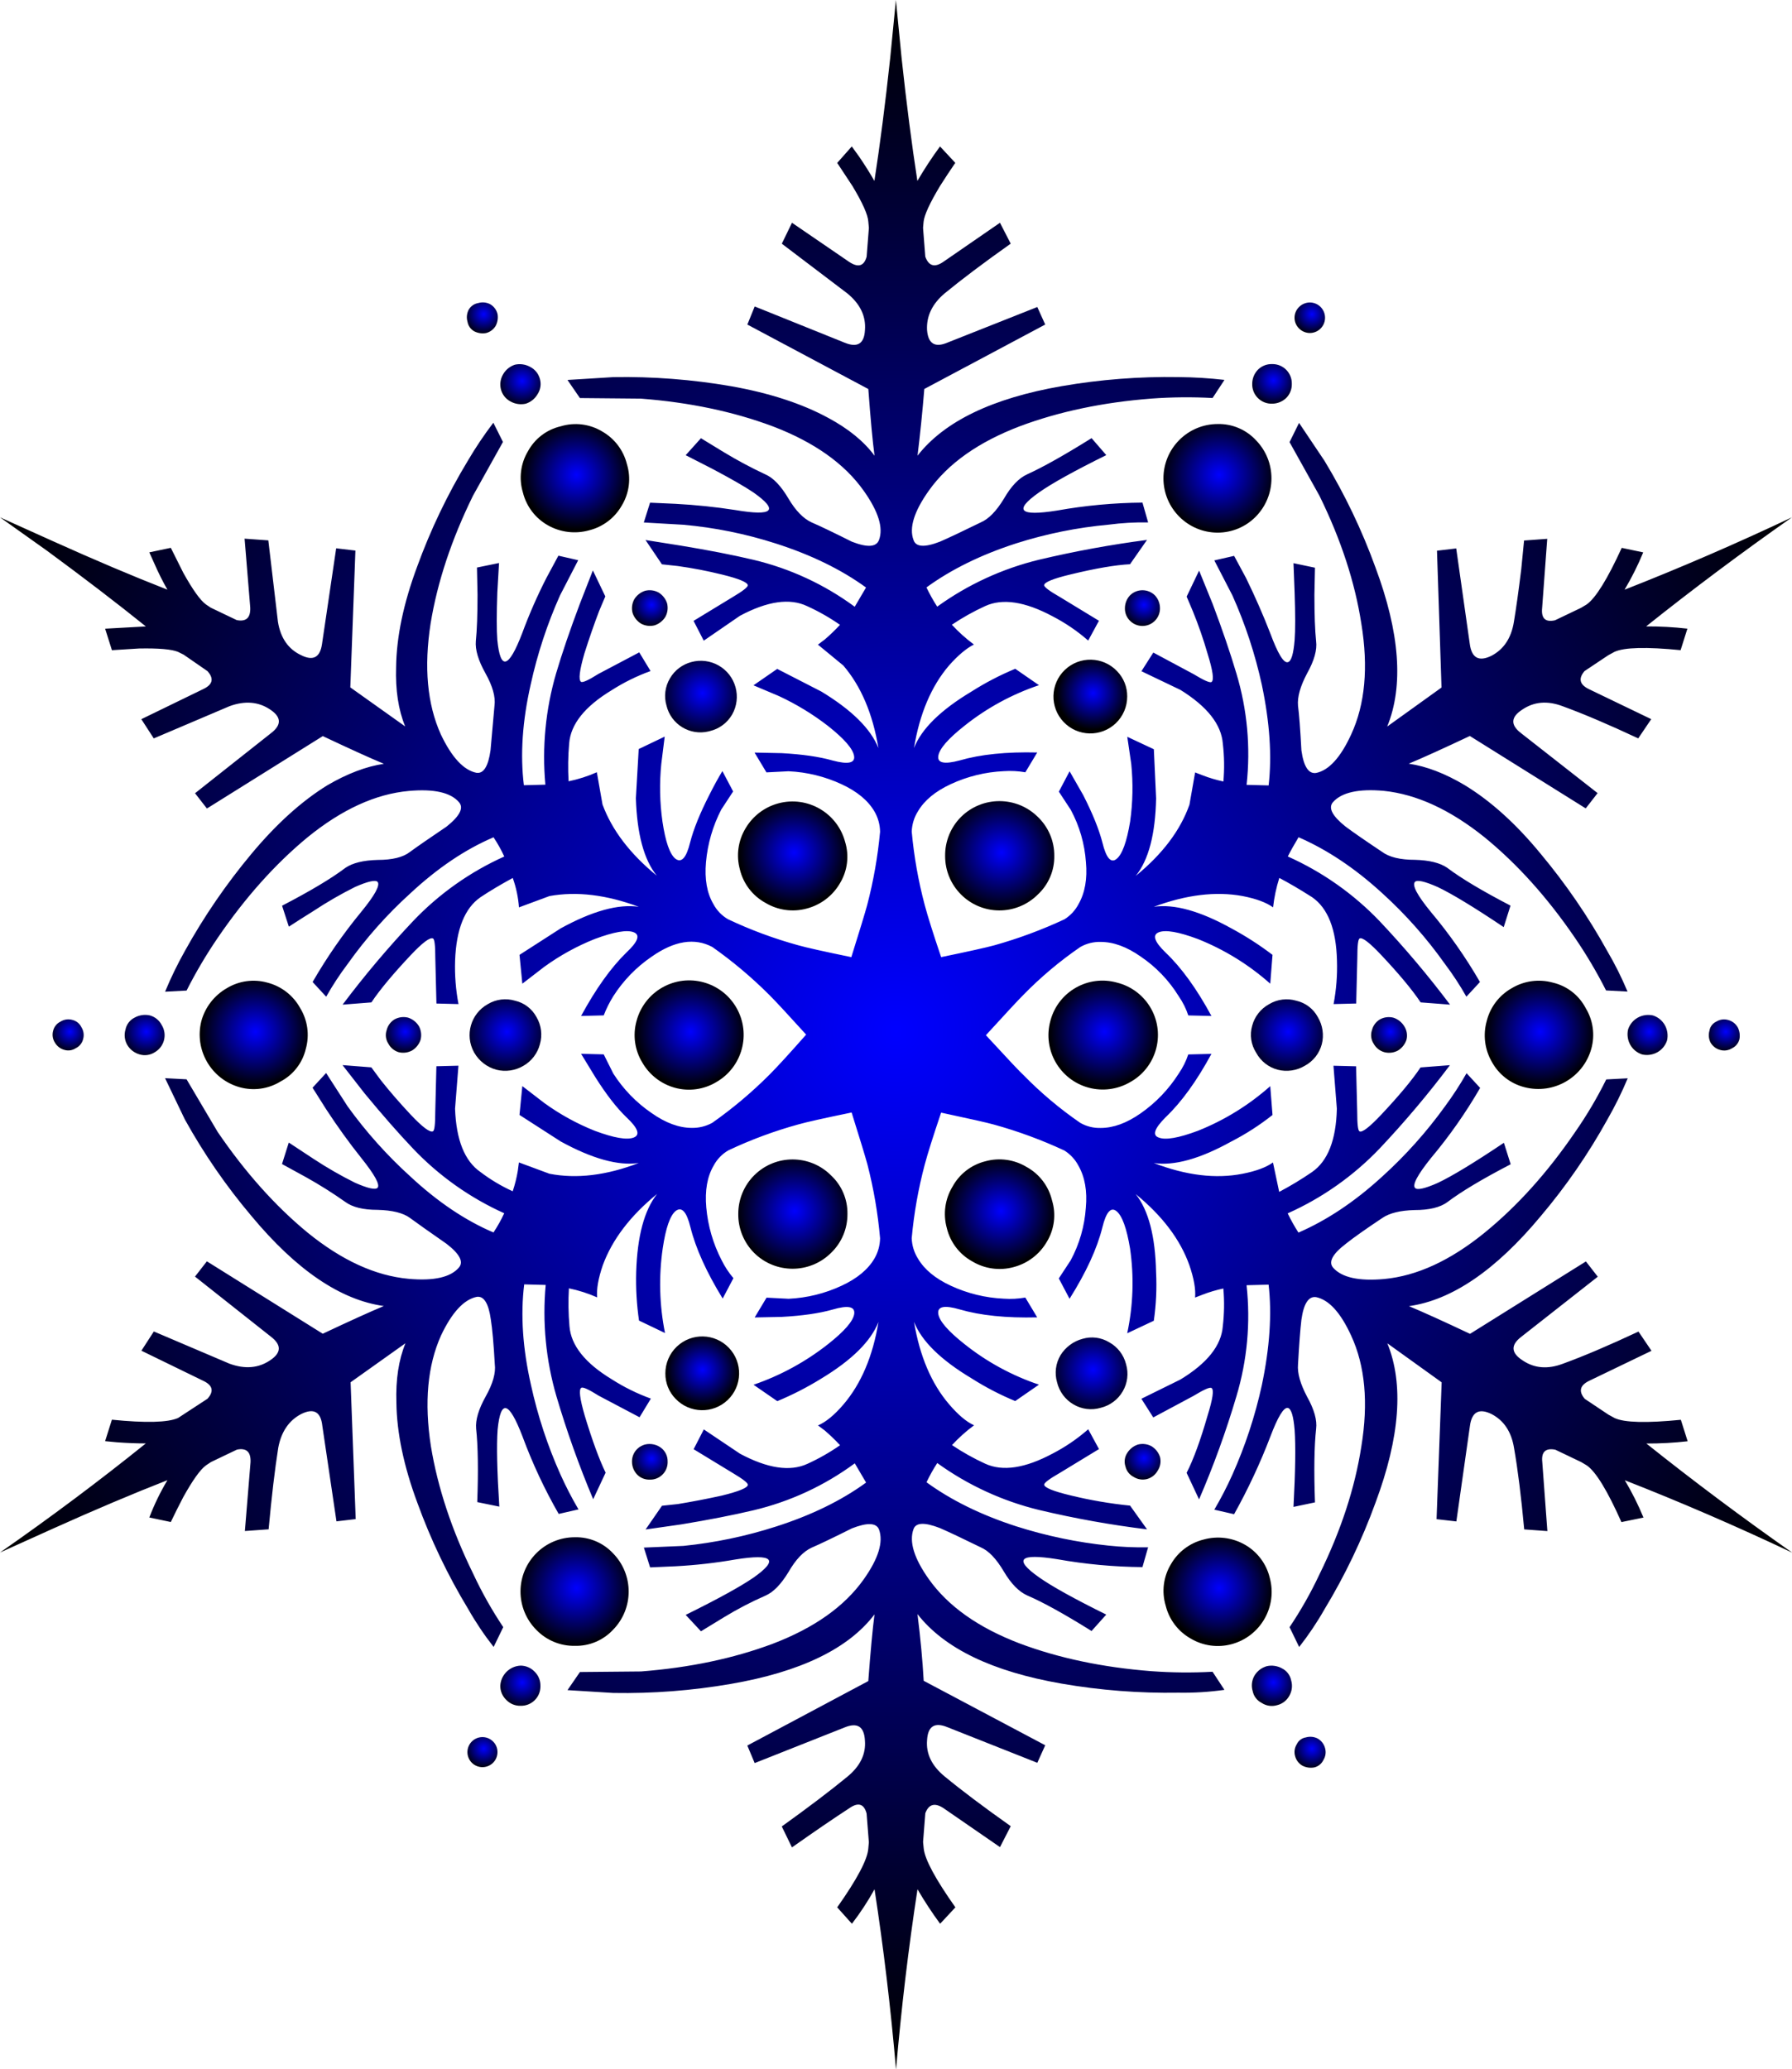 <?xml version="1.0" encoding="iso-8859-1"?>
<!-- Generator: Adobe Illustrator 20.1.0, SVG Export Plug-In . SVG Version: 6.00 Build 0)  -->
<svg version="1.0" id="Layer_1" xmlns="http://www.w3.org/2000/svg" xmlns:xlink="http://www.w3.org/1999/xlink" x="0px" y="0px"
	 viewBox="0 0 792.09 914.53" enable-background="new 0 0 792.09 914.53" xml:space="preserve">
<title>snowflakes_0020</title>
<path fill="#D6D6D6" fill-opacity="0" d="M673.9,207.64C599.967,137.347,510.513,102.2,405.54,102.2
	c-104.973,0-194.593,35.147-268.86,105.44C62.72,277.94,25.74,362.727,25.74,462s36.98,184.067,110.94,254.38
	c74.293,70.293,163.913,105.44,268.86,105.44s194.4-35.147,268.36-105.44c74.293-70.3,111.44-155.093,111.44-254.38
	S748.193,277.927,673.9,207.64z"/>
<radialGradient id="SVGID_1_" cx="332.671" cy="244.82" r="91.614" gradientTransform="matrix(5 0 0 5 -1267.26 -768.38)" gradientUnits="userSpaceOnUse">
	<stop  offset="0" style="stop-color:#0000FF"/>
	<stop  offset="1" style="stop-color:#000000"/>
</radialGradient>
<path fill="url(#SVGID_1_)" d="M681.65,268.61l2.25-30.48l-10.24,0.75l-1.25,12.74c-1.167,9.493-2.25,17.24-3.25,23.24
	c-1.167,7.16-4.5,12.16-10,15c-5.5,2.667-8.663,0.917-9.49-5.25l-6-42.23l-8.5,1l2,60.47l-24,17.24
	c7.333-18,5.583-41.487-5.25-70.46c-5.938-16.366-13.471-32.108-22.49-47L574.2,186.9l-4.2,8.5l13.24,23.74
	c9.493,19.333,15.657,38.157,18.49,56.47c3.167,19.333,1.667,35.667-4.5,49c-4.667,10.16-9.83,15.827-15.49,17
	c-3.333,0.5-5.5-2.833-6.5-10c-0.5-9.333-1-15.913-1.5-19.74c-0.333-3.833,1-8.58,4-14.24c3.167-5.667,4.5-10.413,4-14.24
	c-0.5-4.833-0.75-11.663-0.75-20.49l0.25-12l-9.5-2l0.5,13c0.333,9.66,0.333,16.66,0,21c-0.5,6.167-1.5,9.417-3,9.75
	c-1.833,0.5-4.417-3.747-7.75-12.74c-3.167-8.16-6.747-16.323-10.74-24.49l-5.25-9.75l-8.75,2l8,15.49
	c5.675,12.68,10.031,25.909,13,39.48c3.5,16.667,4.5,31.493,3,44.48l-9.74-0.25c1.826-16.542,0.296-33.283-4.5-49.22
	c-2.667-8.993-6.163-19.237-10.49-30.73l-6-14.74l-5.5,11.49l2.75,6.5c2.495,6.128,4.664,12.383,6.5,18.74
	c2.333,7.493,2.917,11.657,1.75,12.49c-0.667,0.5-3.333-0.667-8-3.5l-17.74-9.5l-5.25,8.25l17.24,8.25
	c11.827,7.333,18.073,15.247,18.74,23.74c0.655,5.557,0.739,11.166,0.25,16.74c-3.153-0.663-6.247-1.582-9.25-2.75l-3.25-1.25
	l-2.5,14.24c-4,11.333-11.913,21.827-23.74,31.48c5.667-6.993,8.667-18.403,9-34.23l-1-21.74l-11.74-5.5l1.75,12
	c0.861,8.486,0.693,17.044-0.5,25.49c-1.5,8.993-3.5,14.49-6,16.49s-4.583-0.417-6.25-7.25c-1.5-5.833-4.333-12.833-8.5-21l-6-10.49
	l-4.75,9l5.25,8c3.867,7.159,6.158,15.063,6.72,23.18c0.667,7.333-0.417,13.497-3.25,18.49c-1.447,2.765-3.604,5.095-6.25,6.75
	c-10.004,4.665-20.372,8.508-31,11.49c-3.667,1-11.5,2.74-23.5,5.22c-3.5-10.327-5.917-17.993-7.25-23
	c-2.828-10.632-4.751-21.484-5.75-32.44c0.102-3.191,1.051-6.297,2.75-9c2.833-4.833,7.663-8.833,14.49-12
	c7.38-3.43,15.36-5.384,23.49-5.75c3.172-0.216,6.358-0.048,9.49,0.5l5.25-8.75c-13.66-0.333-25.07,0.833-34.23,3.5
	c-6.827,1.833-9.99,1.167-9.49-2s4.33-7.58,11.49-13.24c9.862-7.884,21.032-13.976,33-18l-10.49-7.25
	c-6.69,2.772-13.127,6.118-19.24,10c-13.673,8.18-22.177,16.517-25.51,25.01c2.5-15.16,7.663-27.32,15.49-36.48
	c4-4.5,7.667-7.583,11-9.25c-3.516-2.606-6.78-5.536-9.75-8.75c4.681-3.146,9.61-5.906,14.74-8.25c7.66-3.5,17.57-2,29.73,4.5
	c5.678,2.933,10.98,6.543,15.79,10.75l4.75-8.75l-17.24-10.49c-4.667-2.667-7-4.417-7-5.25c0.167-1.333,4.08-2.917,11.74-4.75
	c10.993-2.667,19.74-4.167,26.24-4.5l7.5-10.74c-16.049,2.098-31.98,5.019-47.73,8.75c-16.201,3.935-31.484,10.979-45,20.74
	c-1.768-2.726-3.354-5.566-4.75-8.5c10.993-8,24.237-14.497,39.73-19.49c13.248-4.214,26.915-6.977,40.76-8.24
	c5.798-0.761,11.643-1.095,17.49-1l-2.5-8.75c-12.653,0.106-25.274,1.276-37.73,3.5c-16.667,2.667-19.333,0-8-8
	c5.667-4,15.577-9.497,29.73-16.49l-6.5-7.5c-12,7.493-21.497,12.827-28.49,16c-3.667,1.667-7.08,5.247-10.24,10.74
	c-3.333,5.5-6.747,8.997-10.24,10.49c-8.16,4-14.16,6.833-18,8.5c-6.827,2.667-10.74,2.417-11.74-0.75
	c-2-5.333,0.25-12.58,6.75-21.74c8.493-12,21.903-21.497,40.23-28.49c17.333-6.493,36.74-10.573,58.22-12.24
	c8.986-0.656,18.004-0.74,27-0.25l5.25-8c-6.716-0.775-13.469-1.189-20.23-1.24c-17.327-0.294-34.644,1.046-51.72,4
	c-30.667,5.333-51.907,15.577-63.72,30.73c1.167-9.493,2.167-19.32,3-29.48L462,143.43l-3.5-7.75l-39.73,15.74
	c-5.5,2.333-8.5,0.5-9-5.5c-0.333-6.167,2.25-11.58,7.75-16.24c7.493-6.167,17.237-13.5,29.23-22L442,98.45l-25,17.24
	c-3.833,2.667-6.5,1.917-8-2.25l-1-12.74l0.25-2.75c0.333-3,2.75-8.247,7.25-15.74c2.333-3.667,4.583-7.08,6.75-10.24l-6.75-7.25
	c-3.599,4.901-6.937,9.988-10,15.24c-2.5-16.16-4.833-34.317-7-54.47L396,0l-2.5,25.49c-2.167,20.153-4.5,38.31-7,54.47
	c-2-3.5-4.25-7.08-6.75-10.74l-3.25-4.5L370.06,72l6.75,10.24c4.5,7.493,6.833,12.74,7,15.74l0.25,2.75l-1,12.74
	c-1.167,4.167-3.75,4.917-7.75,2.25l-25.24-17.27l-4.5,9.25l29,22c5.667,4.667,8.25,10.08,7.75,16.24c-0.333,6-3.333,7.833-9,5.5
	l-39.73-16l-3.25,8l53.47,28.49c1,13.493,1.917,23.32,2.75,29.48c-4.667-6.333-11.497-11.913-20.49-16.74
	c-11.66-6.327-25.993-10.993-43-14c-17.169-2.963-34.58-4.302-52-4l-20.24,1.25l5.5,8l27,0.25
	c21.487,1.667,40.893,5.747,58.22,12.24c18.327,6.993,31.737,16.49,40.23,28.49c6.5,9.16,8.75,16.407,6.75,21.74
	c-1.167,3.167-5.167,3.417-12,0.75c-8.327-4.167-14.24-7-17.74-8.5c-3.667-1.667-7.08-5.163-10.24-10.49
	c-3.333-5.667-6.747-9.247-10.24-10.74c-6.247-2.924-12.336-6.175-18.24-9.74l-10.24-6.25l-6.75,7.5l11.74,6
	c8.493,4.5,14.573,7.997,18.24,10.49c11.333,8,8.667,10.583-8,7.75c-8.778-1.363-17.619-2.28-26.49-2.75l-11.24-0.5l-2.75,8.75
	l17.49,1c13.84,1.235,27.5,4.002,40.73,8.25c15.66,5,28.993,11.497,40,19.49l-5,8.5c-13.366-9.847-28.579-16.901-44.73-20.74
	c-9.16-2.167-19.827-4.25-32-6.25l-15.74-2.5l7.25,10.74l7,0.75c6.558,0.909,13.063,2.161,19.49,3.75
	c7.493,1.833,11.323,3.417,11.49,4.75c0,0.833-2.25,2.583-6.75,5.25l-17.24,10.49l4.5,8.75l16-11c12.16-6.493,22.07-7.91,29.73-4.25
	c5.072,2.302,9.922,5.064,14.49,8.25c-2.125,2.293-4.378,4.463-6.75,6.5l-3,2.25l11.24,9.25c7.827,9.16,12.99,21.32,15.49,36.48
	c-3.333-8.493-11.747-16.827-25.24-25l-19.49-10l-10.49,7.25l11.24,4.75c7.72,3.585,15.012,8.026,21.74,13.24
	c7.16,5.667,10.99,10.08,11.49,13.24s-2.667,3.827-9.5,2c-5.833-1.667-13.33-2.75-22.49-3.25l-12-0.25l5.25,8.75l9.75-0.5
	c8.13,0.366,16.11,2.32,23.49,5.75c6.827,3.167,11.657,7.167,14.49,12c1.594,2.735,2.456,5.835,2.5,9
	c-1.016,10.938-2.926,21.774-5.71,32.4c-1,3.667-3.333,11.333-7,23c-12.16-2.5-19.99-4.25-23.49-5.25
	c-10.646-2.927-21.018-6.771-31-11.49c-2.756-1.597-5.008-3.935-6.5-6.75c-2.833-4.833-3.917-10.997-3.25-18.49
	c0.721-8.111,3.014-16.005,6.75-23.24l5.25-8l-4.75-9c-1.833,3-3.75,6.497-5.75,10.49c-4.167,8.16-7,15.16-8.5,21
	c-1.667,6.827-3.833,9.243-6.5,7.25c-2.5-2-4.417-7.497-5.75-16.49c-1.193-8.445-1.361-17.004-0.5-25.49l1.5-12l-11.49,5.5
	l-1.25,21.74c0.5,15.827,3.583,27.237,9.25,34.23c-11.827-9.66-19.827-20.153-24-31.48l-2.5-14.24c-4.009,1.775-8.196,3.116-12.49,4
	c-0.324-5.579-0.24-11.173,0.25-16.74c0.667-8.493,6.913-16.323,18.74-23.49c5.414-3.463,11.196-6.314,17.24-8.5l-5-8.25l-18,9.5
	c-4.5,2.833-7.083,4-7.75,3.5c-1.167-0.833-0.667-4.997,1.5-12.49c2.167-6.827,4.333-13.073,6.5-18.74l2.75-6.5l-5.5-11.49
	l-5.75,14.74c-4.333,11.493-7.83,21.737-10.49,30.73c-4.662,15.963-6.273,32.661-4.75,49.22l-9.5,0.25
	c-1.667-13.493-0.667-28.32,3-44.48c2.969-13.571,7.325-26.8,13-39.48l8-15.49l-8.75-2l-5.25,9.75
	c-4.066,7.942-7.652,16.12-10.74,24.49c-6,15.66-9.667,16.66-11,3c-0.333-4.333-0.333-11.333,0-21l0.75-13l-9.75,2l0.25,12
	c0,8.827-0.25,15.657-0.75,20.49c-0.333,3.833,1.083,8.58,4.25,14.24c3.167,5.66,4.5,10.407,4,14.24
	c-0.333,3.833-0.917,10.413-1.75,19.74c-1,7.16-3.083,10.493-6.25,10c-5.667-1.167-10.913-6.833-15.74-17
	c-6-13.333-7.5-29.667-4.5-49c3-18.327,9.247-37.15,18.74-56.47l13.24-23.74l-4.25-8.5c-4.079,5.35-7.832,10.94-11.24,16.74
	c-9.018,14.892-16.551,30.634-22.49,47c-6,16.16-9.083,30.903-9.25,44.23c-0.333,10.16,1,18.907,4,26.24l-24.24-17.24l2.25-60.47
	l-8.5-1l-6.25,42.23c-0.833,6-3.917,7.667-9.25,5c-5.667-2.667-9.08-7.58-10.24-14.74l-4.25-36l-10.49-0.75l2.5,30.48
	c0.167,4.5-1.833,6.333-6,5.5l-11.49-5.5L91,267.11c-2.5-1.833-5.833-6.5-10-14l-5.5-11l-9.5,2l2.25,5
	c1.715,3.931,3.634,7.769,5.75,11.5c-15.333-6-32.24-13.163-50.72-21.49L0,228.63l20.74,14.74c16.327,12,30.903,23.16,43.73,33.48
	l-18,1l3,9.5l12-0.75c8.667-0.167,14.413,0.333,17.24,1.5l2.5,1.25l10.49,7.25c3,3.333,2.333,6-2,8l-27.23,13.24l5.5,8.5
	l33.48-14.24c6.827-2.5,12.827-2,18,1.5c5,3.333,5.083,6.83,0.25,10.49l-33.49,26.48l5.25,6.75l51.22-32c12,5.667,21,9.747,27,12.24
	c-7.827,1.167-16.16,4.33-25,9.49c-11.333,6.993-22.493,17.07-33.48,30.23c-11.171,13.363-21.043,27.762-29.48,43
	c-3.272,5.821-6.194,11.831-8.75,18l9.5-0.5c4.065-8.041,8.651-15.808,13.73-23.25c12.16-17.827,25.403-32.653,39.73-44.48
	c15.16-12.327,30.07-19.157,44.73-20.49c11.16-1,18.573,0.667,22.24,5c2.167,2.5,0.333,6.08-5.5,10.74
	c-7.66,5.167-13.073,8.913-16.24,11.24c-3,2.333-7.747,3.5-14.24,3.5c-6.327,0.167-11.073,1.333-14.24,3.5
	c-6.167,4.667-15.5,10.247-28,16.74l3,9.25c3.333-2.167,7-4.5,11-7c5.864-3.871,11.955-7.388,18.24-10.53c5.667-2.5,9-3.25,10-2.25
	c1.167,1.5-1.25,5.913-7.25,13.24c-8.01,9.72-15.198,20.089-21.49,31l6,6.5c2.842-5.035,6.016-9.876,9.5-14.49
	c8.087-11.385,17.388-21.857,27.74-31.23c12-11.16,24.243-19.407,36.73-24.74c1.804,2.704,3.392,5.547,4.75,8.5
	c-15.127,6.8-28.793,16.468-40.24,28.47c-11.094,11.74-21.52,24.092-31.23,37l12.74-1c3.667-5.5,9.413-12.413,17.24-20.74
	c5.333-5.667,8.667-8.167,10-7.5c0.667,0.333,1,3.167,1,8.5l0.5,20.24l9.75,0.25c-1.207-6.338-1.71-12.791-1.5-19.24
	c0.5-13.827,4.247-23.16,11.24-28c4-2.667,8.747-5.5,14.24-8.5c1.5,4.189,2.426,8.562,2.75,13l13.49-5
	c12-2.167,25.16-0.583,39.48,4.75c-8.993-1.333-20.487,1.833-34.48,9.5L229.63,422l1.25,12.74l9.75-7.5
	c6.879-4.978,14.345-9.089,22.23-12.24c8.493-3.167,14.24-4.167,17.24-3s1.917,4.167-3.25,9c-6.827,6.667-13.493,16-20,28l10-0.25
	c1.143-2.962,2.566-5.808,4.25-8.5c4.423-6.922,10.206-12.873,17-17.49c10-6.993,18.913-8.41,26.74-4.25
	c9.009,6.341,17.453,13.447,25.24,21.24c2.833,2.833,8.247,8.663,16.24,17.49c-7.333,8.327-12.747,14.24-16.24,17.74
	c-7.787,7.793-16.231,14.899-25.24,21.24c-2.752,1.523-5.855,2.299-9,2.25c-5.667,0-11.58-2.167-17.74-6.5
	c-6.794-4.617-12.578-10.568-17-17.49l-4.25-8.5l-10-0.25l6.26,10.27c4.833,7.66,9.413,13.573,13.74,17.74
	c5.167,4.833,6.25,7.833,3.25,9s-8.747,0.167-17.24-3c-7.888-3.151-15.358-7.262-22.24-12.24l-9.75-7.5l-1.25,12.74l18.24,11.74
	c14,7.66,25.493,10.827,34.48,9.5c-14.327,5.5-27.487,7.083-39.48,4.75l-13.49-5l-0.5,3.75c-0.513,3.054-1.266,6.063-2.25,9
	c-5.047-2.296-9.823-5.147-14.24-8.5c-6.993-4.833-10.74-14.167-11.24-28l1.5-19l-9.75,0.25l-0.5,20.24c0,5.333-0.333,8.167-1,8.5
	c-1.333,0.667-4.667-1.833-10-7.5c-4.833-5.167-9.167-10.167-13-15l-4.25-5.75l-12.74-1l9.75,12.49
	c7.827,9.493,14.99,17.657,21.49,24.49c11.443,12.008,25.105,21.683,40.23,28.49c-1.358,2.953-2.946,5.795-4.75,8.5
	c-12.493-5.333-24.737-13.58-36.73-24.74c-10.31-9.33-19.608-19.721-27.74-31l-9.5-14.74l-6,6.5l6,9.5
	c5,7.66,10.163,14.823,15.49,21.49c6,7.493,8.417,11.907,7.25,13.24c-1,1-4.333,0.25-10-2.25c-6.284-3.129-12.375-6.632-18.24-10.49
	l-11-7.25l-3,9.49l10.49,5.75c6.022,3.353,11.86,7.025,17.49,11c3.167,2.333,7.913,3.5,14.24,3.5c6.5,0.167,11.247,1.333,14.24,3.5
	c3.167,2.333,8.58,6.163,16.24,11.49c5.833,4.5,7.667,7.997,5.5,10.49c-3.667,4.333-11.08,6-22.24,5
	c-14.667-1.333-29.577-8.163-44.73-20.49c-14.293-11.787-27.52-26.6-39.68-44.44L82.46,477l-9.5-0.5l8.75,18.24
	c8.402,15.176,18.276,29.488,29.48,42.73c19.82,23.82,39.31,37.063,58.47,39.73c-6,2.5-15,6.58-27,12.24l-51.22-32l-5.25,6.75
	l33.48,26.49c4.833,3.667,4.75,7.163-0.25,10.49c-5.167,3.5-11.167,4-18,1.5L68,588.44l-5.5,8.5l27.2,13.24c4.333,2,5,4.667,2,8
	l-13,8.5c-4.5,2-14.247,2.25-29.24,0.75l-3,9.49l5.25,0.5c4.5,0.333,8.747,0.5,12.74,0.5C43.97,654.413,22.487,670.487,0,686.14
	l23.24-10.49c18.507-8.327,35.427-15.49,50.76-21.49c-3.136,5.256-5.813,10.773-8,16.49l9.5,2c1.667-3.5,3.5-7.167,5.5-11
	c4.167-7.493,7.5-12.16,10-14l2.25-1.5l11.49-5.5c4.167-0.833,6.167,1,6,5.5l-2.5,30.48l10.49-0.75
	c1.333-14.493,2.75-26.493,4.25-36c1.333-7.16,4.747-12.16,10.24-15c5.5-2.667,8.583-0.917,9.25,5.25l6.25,42.23l8.5-1l-2.25-60.47
	l24.24-17.24c-3,7.333-4.333,16.08-4,26.24c0.167,13.333,3.25,28.077,9.25,44.23c5.939,16.366,13.472,32.108,22.49,47
	c3.327,5.851,7.084,11.446,11.24,16.74l4.25-8.75c-5.007-7.48-9.433-15.333-13.24-23.49c-9.493-19.333-15.74-38.157-18.74-56.47
	c-3-19.333-1.5-35.667,4.5-49c4.833-10.16,10.08-15.827,15.74-17c3.167-0.5,5.25,2.833,6.25,10c0.667,4.167,1.25,10.747,1.75,19.74
	c0.5,3.833-0.833,8.58-4,14.24s-4.583,10.407-4.25,14.24c0.833,7.66,1,18.487,0.5,32.48l9.75,2c-1-15.66-1.25-26.993-0.75-34
	c1.333-13.66,5-12.66,11,3c4.369,11.836,9.721,23.286,16,34.23l8.75-2c-2.949-5.013-5.619-10.184-8-15.49
	c-5.675-12.68-10.031-25.909-13-39.48c-3.667-16.16-4.667-30.987-3-44.48l9.5,0.25c-1.523,16.559,0.088,33.257,4.75,49.22
	c4.564,15.45,9.985,30.634,16.24,45.48l5.5-11.74c-2.833-5.833-5.917-14.247-9.25-25.24c-2.167-7.493-2.667-11.573-1.5-12.24
	c0.667-0.5,3.25,0.667,7.75,3.5l18,9.5l5-8.25c-6.044-2.187-11.826-5.037-17.24-8.5c-11.827-7.16-18.073-14.99-18.74-23.49
	c-0.49-5.566-0.574-11.161-0.25-16.74c4.294,0.884,8.481,2.225,12.49,4c-0.333-3.667,0.5-8.413,2.5-14.24
	c4.167-11.333,12.167-21.827,24-31.48c-5.667,7.16-8.75,18.653-9.25,34.48c-0.205,7.186,0.213,14.376,1.25,21.49l11.49,5.5
	c-2.479-12.344-2.817-25.022-1-37.48c1.333-8.993,3.25-14.49,5.75-16.49c2.667-2,4.833,0.417,6.5,7.25
	c2.333,9.333,7.08,19.827,14.24,31.48l4.75-9c-2.072-2.441-3.835-5.128-5.25-8c-3.736-7.235-6.029-15.129-6.75-23.24
	c-0.667-7.493,0.417-13.657,3.25-18.49c1.492-2.815,3.744-5.153,6.5-6.75c9.982-4.719,20.354-8.563,31-11.49
	c3.5-1,11.33-2.75,23.49-5.25c3.667,11.66,6,19.327,7,23c2.748,10.679,4.615,21.566,5.58,32.55c-0.044,3.165-0.906,6.265-2.5,9
	c-2.833,4.833-7.663,8.833-14.49,12c-7.362,3.435-15.325,5.398-23.44,5.78l-9.75-0.5l-5.25,8.75l12-0.25
	c9.16-0.5,16.657-1.583,22.49-3.25c6.827-2,9.993-1.333,9.5,2c-0.5,3.167-4.33,7.58-11.49,13.24c-9.907,7.816-21.064,13.902-33,18
	l10.49,7.25c6.756-2.802,13.273-6.147,19.49-10c13.493-8.16,21.907-16.493,25.24-25c-2.5,15.16-7.663,27.32-15.49,36.48
	c-4,4.667-7.747,7.75-11.24,9.25l3,2.25c2.372,2.037,4.625,4.207,6.75,6.5c-4.568,3.186-9.418,5.948-14.49,8.25
	c-7.66,3.5-17.57,2-29.73-4.5l-16-10.74l-4.5,8.75l17.24,10.49c4.5,2.667,6.75,4.417,6.75,5.25c-0.167,1.333-3.997,2.917-11.49,4.75
	c-6.827,1.5-13.323,2.75-19.49,3.75l-7,0.75l-7.25,10.49l15.74-2.25c12.16-2,22.827-4.083,32-6.25
	c16.151-3.839,31.364-10.893,44.73-20.74l5,8.5c-10.993,8-24.327,14.497-40,19.49c-13.241,4.253-26.893,7.102-40.73,8.5l-17.49,0.75
	l2.75,8.75l11.24-0.5c8.882-0.468,17.728-1.47,26.49-3c16.667-2.667,19.333,0,8,8c-5.833,4-15.833,9.497-30,16.49l6.75,7.25
	l10.24-6.25c5.86-3.572,11.954-6.746,18.24-9.5c3.5-1.5,6.913-4.997,10.24-10.49c3.167-5.5,6.58-9.08,10.24-10.74
	c3.5-1.5,9.413-4.333,17.74-8.5c6.827-2.667,10.827-2.5,12,0.5c2,5.5-0.25,12.833-6.75,22c-8.493,12-21.903,21.497-40.23,28.49
	c-17.333,6.493-36.74,10.573-58.22,12.24l-27,0.25l-5.5,8l20.24,1.25c17.42,0.302,34.831-1.037,52-4
	c30.82-5.333,51.977-15.577,63.47-30.73c-0.833,6.333-1.75,16.16-2.75,29.48l-53.47,28.49l3.25,7.75l39.73-15.74
	c5.667-2.333,8.667-0.417,9,5.75c0.5,6-2.083,11.333-7.75,16c-7.493,6.167-17.16,13.5-29,22l4.5,9.25
	c10.16-7.16,18.573-12.907,25.24-17.24c4-2.833,6.583-2.083,7.75,2.25l1,12.74l-0.25,2.75c-0.333,4.833-4.913,13.5-13.74,26
	l6.5,7.25c3.713-4.821,7.056-9.915,10-15.24c4,26,7.167,52.57,9.5,79.71c2.333-27.153,5.497-53.723,9.49-79.71
	c3.063,5.252,6.401,10.339,10,15.24l6.75-7.25c-8.827-12.493-13.493-21.16-14-26l-0.29-2.87l1-12.74c1.5-4,4.167-4.75,8-2.25
	l25,17.24l4.75-9.25c-12-8.493-21.743-15.827-29.23-22c-5.667-4.667-8.25-10-7.75-16c0.333-6.167,3.333-8.083,9-5.75l39.73,15.74
	l3.5-7.75l-53.72-28.49c-0.5-8.993-1.417-18.82-2.75-29.48c11.827,15.16,33.067,25.403,63.72,30.73
	c17.076,2.955,34.393,4.294,51.72,4c6.769,0.115,13.537-0.303,20.24-1.25l-5.25-8c-8.996,0.49-18.014,0.406-27-0.25
	c-21.487-1.667-40.893-5.747-58.22-12.24c-18.327-6.993-31.737-16.49-40.23-28.49c-6.493-9.16-8.743-16.493-6.75-22
	c1-3,4.913-3.167,11.74-0.5c3.833,1.667,9.833,4.5,18,8.5c3.5,1.5,6.913,5.08,10.24,10.74c3.167,5.333,6.58,8.83,10.24,10.49
	c6.993,3,16.49,8.247,28.49,15.74l6.5-7.25c-14.16-6.993-24.07-12.49-29.73-16.49c-11.333-8-8.667-10.667,8-8
	c12.456,2.224,25.077,3.394,37.73,3.5l2.5-8.75c-5.84,0.114-11.681-0.137-17.49-0.75c-13.832-1.432-27.48-4.28-40.73-8.5
	c-15.493-5-28.737-11.497-39.73-19.49c1.396-2.934,2.982-5.774,4.75-8.5c13.516,9.761,28.799,16.805,45,20.74
	c15.737,3.746,31.672,6.607,47.73,8.57l-7.5-10.49c-8.84-0.891-17.608-2.394-26.24-4.5c-7.66-1.833-11.573-3.417-11.74-4.75
	c0-0.833,2.333-2.583,7-5.25l17.24-10.49l-4.76-8.75c-4.795,4.201-10.08,7.807-15.74,10.74c-12.16,6.493-22.07,7.993-29.73,4.5
	c-5.13-2.345-10.059-5.104-14.74-8.25c2.97-3.214,6.234-6.144,9.75-8.75c-3.333-1.5-7-4.583-11-9.25
	c-7.833-9.147-13.013-21.3-15.54-36.46c3.333,8.493,11.83,16.827,25.49,25c6.113,3.882,12.55,7.228,19.24,10l10.49-7.25
	c-11.968-4.023-23.138-10.116-33-18c-7.16-5.667-10.99-10.08-11.49-13.24c-0.5-3.333,2.663-4,9.49-2
	c9.16,2.667,20.57,3.833,34.23,3.5l-5.25-8.75c-3.132,0.548-6.318,0.716-9.49,0.5c-8.13-0.366-16.11-2.319-23.49-5.75
	c-6.827-3.167-11.657-7.167-14.49-12c-1.696-2.704-2.645-5.81-2.75-9c0.996-10.97,2.92-21.835,5.75-32.48
	c1.333-5,3.75-12.667,7.25-23c12.493,2.667,20.24,4.417,23.24,5.25c10.711,2.955,21.158,6.798,31.23,11.49
	c2.646,1.655,4.803,3.985,6.25,6.75c2.833,5,3.917,11.163,3.25,18.49c-0.541,8.153-2.825,16.096-6.7,23.29l-5.25,8l4.75,9
	c7.333-11.66,12.163-22.153,14.49-31.48c1.667-6.827,3.75-9.243,6.25-7.25s4.5,7.49,6,16.49c1.813,12.468,1.39,25.16-1.25,37.48
	L510,583.7c1.03-7.114,1.365-14.311,1-21.49c-0.333-15.827-3.333-27.32-9-34.48c11.827,9.66,19.74,20.153,23.74,31.48
	c2,5.833,2.833,10.58,2.5,14.24l3.25-1.25c3.003-1.168,6.097-2.087,9.25-2.75c0.49,5.574,0.406,11.183-0.25,16.74
	c-0.667,8.493-6.913,16.323-18.74,23.49l-17.24,8.5l5.25,8.25l17.74-9.5c4.667-2.833,7.333-4,8-3.5
	c1.167,0.667,0.583,4.747-1.75,12.24c-3.167,10.993-6.25,19.407-9.25,25.24l5.5,11.74c6.404-14.815,11.911-30.003,16.49-45.48
	c4.792-15.92,6.326-32.643,4.51-49.17l9.74-0.25c1.5,12.993,0.5,27.82-3,44.48c-2.969,13.571-7.325,26.8-13,39.48
	c-2.381,5.306-5.052,10.477-8,15.49l8.75,2c6.145-11.013,11.492-22.452,16-34.23c3.333-8.827,5.917-13.073,7.75-12.74
	c1.5,0.333,2.5,3.58,3,9.74c0.5,6.993,0.333,18.327-0.5,34l9.5-2c-0.5-14-0.333-24.827,0.5-32.48c0.5-3.833-0.833-8.58-4-14.24
	c-3-5.667-4.333-10.413-4-14.24c0.5-8.993,1-15.573,1.5-19.74c1-7.16,3.167-10.493,6.5-10c5.667,1.167,10.83,6.833,15.49,17
	c6.167,13.333,7.667,29.667,4.5,49c-2.833,18.327-8.997,37.15-18.49,56.47c-3.811,8.122-8.237,15.942-13.24,23.39l4.25,8.75
	c4.157-5.294,7.914-10.889,11.24-16.74c9.019-14.892,16.552-30.634,22.49-47c10.827-28.987,12.577-52.473,5.25-70.46l24,17.24
	l-2.25,60.47l8.75,1l6-42.23c0.833-6.167,3.997-7.917,9.49-5.25c5.5,2.833,8.833,7.833,10,15c1.667,9.493,3.167,21.493,4.5,36
	l10.24,0.75l-2.25-30.48c-0.5-4.5,1.417-6.333,5.75-5.5l11.49,5.5l2.5,1.5c4,2.833,9.08,11.167,15.24,25l9.75-2
	c-2.346-5.69-5.103-11.201-8.25-16.49c24.667,9.66,49.333,20.327,74,32c-22.32-15.66-43.81-31.737-64.47-48.23
	c6.094,0.022,12.185-0.312,18.24-1l-3-9.49c-15.16,1.5-24.903,1.25-29.23-0.75l-2.75-1.5l-10.49-7c-2.833-3.333-2.167-6,2-8
	l27.49-13.24l-5.75-8.5c-13.16,6.167-24.32,10.913-33.48,14.24c-6.667,2.5-12.58,2-17.74-1.5c-5.167-3.333-5.333-6.83-0.5-10.49
	l33.73-26.49l-5.25-6.75l-51.22,32c-12-5.667-21-9.747-27-12.24c18.993-2.667,38.4-15.91,58.22-39.73
	c11.204-13.242,21.078-27.554,29.48-42.73c3.38-5.885,6.386-11.977,9-18.24l-9.49,0.5c-3.994,8.078-8.587,15.847-13.74,23.24
	c-12.16,17.827-25.493,32.653-40,44.48c-15.16,12.327-29.987,19.157-44.48,20.49c-11.16,1-18.657-0.667-22.49-5
	c-2.167-2.5-0.333-5.997,5.5-10.49c3.333-2.667,8.747-6.497,16.24-11.49c3.167-2.167,7.913-3.333,14.24-3.5
	c6.493,0,11.323-1.167,14.49-3.5c6.167-4.667,15.5-10.247,28-16.74l-3-9.49c-13.16,8.827-22.907,14.74-29.24,17.74
	c-5.667,2.5-9,3.25-10,2.25c-1.333-1.333,1-5.747,7-13.24c8.139-9.678,15.414-20.051,21.74-31l-6-6.5
	c-2.895,5.086-6.09,9.995-9.57,14.7c-8.132,11.279-17.43,21.67-27.74,31c-12,10.993-24.333,19.24-37,24.74
	c-1.758-2.732-3.345-5.571-4.75-8.5c15.206-6.794,28.952-16.469,40.48-28.49c11.094-11.74,21.52-24.092,31.23-37l-13,1
	c-3.667,5.5-9.413,12.413-17.24,20.74c-5.333,5.667-8.58,8.167-9.74,7.5c-0.667-0.333-1-3.167-1-8.5l-0.5-20.24l-10-0.25l1.5,19
	c-0.333,13.827-4,23.16-11,28c-4.656,3.195-9.495,6.117-14.49,8.75l-2.75-13c-3,2.167-7.497,3.833-13.49,5
	c-11.807,2.32-24.867,0.737-39.18-4.75c8.993,1.333,20.403-1.833,34.23-9.5c6.448-3.309,12.557-7.241,18.24-11.74l-1-12.74
	c-9.442,8.385-20.27,15.065-32,19.74c-8.493,3.167-14.24,4.167-17.24,3c-3-1-2-4,3-9c6.993-6.667,13.74-16,20.24-28l-10.24,0.25
	c-1.003,3.022-2.435,5.884-4.25,8.5c-4.374,6.875-10.063,12.819-16.74,17.49c-6.167,4.333-12.08,6.5-17.74,6.5
	c-3.15,0.09-6.263-0.688-9-2.25c-9.083-6.243-17.534-13.36-25.23-21.25c-1.167-1-6.663-6.83-16.49-17.49
	c8.667-9.493,14.163-15.407,16.49-17.74c7.7-7.887,16.154-15.001,25.24-21.24c2.737-1.562,5.85-2.34,9-2.25
	c5.667,0,11.58,2.167,17.74,6.5c6.759,4.578,12.468,10.539,16.75,17.49c1.816,2.616,3.247,5.478,4.25,8.5l10.22,0.23
	c-6.493-12-13.24-21.333-20.24-28c-5-4.833-6-7.833-3-9s8.747-0.167,17.24,3c11.73,4.675,22.559,11.354,32,19.74l1-12.74
	c-5.764-4.384-11.862-8.31-18.24-11.74c-13.827-7.66-25.237-10.827-34.23-9.5c14.327-5.333,27.403-6.917,39.23-4.75
	c6,1.167,10.497,2.833,13.49,5c0.488-4.413,1.409-8.767,2.75-13c4.167,2.167,8.997,5,14.49,8.5c6.993,4.833,10.66,14.167,11,28
	c0.21,6.449-0.293,12.901-1.5,19.24l10-0.25l0.5-20.24c0-5.333,0.333-8.167,1-8.5c1.167-0.667,4.413,1.833,9.74,7.5
	c7.827,8.327,13.573,15.24,17.24,20.74l13,1c-9.71-12.908-20.136-25.26-31.23-37c-11.529-12.017-25.275-21.689-40.48-28.48
	c1.167-2.333,2.75-5.167,4.75-8.5c12.667,5.5,25,13.747,37,24.74c10.335,9.379,19.62,19.854,27.69,31.24
	c3.481,4.614,6.651,9.455,9.49,14.49l6-6.5c-6.326-10.949-13.601-21.322-21.74-31c-6-7.333-8.333-11.747-7-13.24
	c1-1,4.333-0.25,10,2.25c6.333,3,16.08,8.913,29.24,17.74l3-9.5c-12.493-6.493-21.827-12.073-28-16.74
	c-3.167-2.167-7.913-3.333-14.24-3.5c-6.493,0-11.323-1.167-14.49-3.5c-7.493-5-12.907-8.747-16.24-11.24
	c-5.833-4.667-7.667-8.247-5.5-10.74c3.833-4.333,11.33-6,22.49-5c14.493,1.5,29.32,8.33,44.48,20.49
	c14.493,11.827,27.827,26.653,40,44.48c5.082,7.439,9.671,15.202,13.74,23.24l9.49,0.5c-2.59-6.197-5.597-12.21-9-18
	c-8.437-15.238-18.308-29.637-29.48-43c-10.827-13.16-21.987-23.237-33.48-30.23c-8.667-5.167-16.913-8.33-24.74-9.49
	c6-2.5,15-6.58,27-12.24l51.22,32l5.25-6.75l-33.76-26.44c-4.833-3.667-4.667-7.163,0.5-10.49c5.167-3.5,11.08-4,17.74-1.5
	c9.16,3.333,20.32,8.08,33.48,14.24l5.75-8.5l-27.49-13.24c-4.167-2-4.833-4.667-2-8l10.49-7l2.75-1.5
	c4.333-2,14.077-2.25,29.23-0.75l3-9.5c-6.055-0.698-12.145-1.032-18.24-1c20.667-16.493,42.157-32.567,64.47-48.22
	c-24.667,11.66-49.333,22.327-74,32c3.147-5.289,5.904-10.8,8.25-16.49l-9.5-2c-6.333,13.827-11.497,22.16-15.49,25l-2.5,1.5
	l-11.49,5.5C683.05,275.117,681.15,273.277,681.65,268.61z"/>
<radialGradient id="SVGID_2_" cx="332.8" cy="244.82" r="5.2" gradientTransform="matrix(5 0 0 5 -1312.74 -688.92)" gradientUnits="userSpaceOnUse">
	<stop  offset="0" style="stop-color:#0000FF"/>
	<stop  offset="1" style="stop-color:#000000"/>
</radialGradient>
<path fill="url(#SVGID_2_)" d="M333.33,553.71c9.409,9.34,24.591,9.34,34,0c4.693-4.5,7.317-10.739,7.25-17.24
	c0.099-6.438-2.536-12.615-7.25-17c-9.356-9.389-24.552-9.415-33.941-0.059c-4.533,4.518-7.075,10.659-7.059,17.059
	C326.25,542.924,328.773,549.138,333.33,553.71z"/>
<radialGradient id="SVGID_3_" cx="332.8" cy="244.82" r="3.25" gradientTransform="matrix(5 0 0 5 -1353.47 -618.71)" gradientUnits="userSpaceOnUse">
	<stop  offset="0" style="stop-color:#0000FF"/>
	<stop  offset="1" style="stop-color:#000000"/>
</radialGradient>
<path fill="url(#SVGID_3_)" d="M298.6,618.18c6.21,6.517,16.528,6.765,23.045,0.555c6.517-6.21,6.765-16.528,0.555-23.045
	c-6.21-6.517-16.528-6.765-23.045-0.555c-3.229,3.077-5.056,7.344-5.055,11.805C294.048,611.136,295.667,615.179,298.6,618.18z"/>
<radialGradient id="SVGID_4_" cx="332.8" cy="244.82" r="2.1" gradientTransform="matrix(5 0 0 5 -1375.96 -579.48)" gradientUnits="userSpaceOnUse">
	<stop  offset="0" style="stop-color:#0000FF"/>
	<stop  offset="1" style="stop-color:#000000"/>
</radialGradient>
<path fill="url(#SVGID_4_)" d="M292.85,640.42c-1.558-1.458-3.616-2.263-5.75-2.25c-4.241-0.039-7.711,3.368-7.75,7.609
	c0,0.047,0,0.094,0,0.141c-0.013,2.134,0.792,4.192,2.25,5.75c1.444,1.477,3.435,2.292,5.5,2.25c4.249,0.169,7.831-3.139,8-7.388
	c0.008-0.204,0.008-0.408,0-0.612C295.142,643.855,294.327,641.864,292.85,640.42z"/>
<radialGradient id="SVGID_5_" cx="332.8" cy="244.82" r="5.15" gradientTransform="matrix(5 0 0 5 -1409.19 -522.26)" gradientUnits="userSpaceOnUse">
	<stop  offset="0" style="stop-color:#0000FF"/>
	<stop  offset="1" style="stop-color:#000000"/>
</radialGradient>
<path fill="url(#SVGID_5_)" d="M237.13,720.38c4.456,4.582,10.61,7.116,17,7c6.319,0.142,12.403-2.402,16.74-7
	c9.34-9.409,9.34-24.591,0-34c-4.337-4.598-10.421-7.142-16.74-7c-13.255-0.033-24.026,10.686-24.059,23.941
	C230.055,709.721,232.597,715.862,237.13,720.38z"/>
<radialGradient id="SVGID_6_" cx="332.8" cy="244.82" r="2.35" gradientTransform="matrix(5 0 0 5 -1433.18 -480.53)" gradientUnits="userSpaceOnUse">
	<stop  offset="0" style="stop-color:#0000FF"/>
	<stop  offset="1" style="stop-color:#000000"/>
</radialGradient>
<path fill="url(#SVGID_6_)" d="M236.38,738.87c-1.615-1.739-3.877-2.734-6.25-2.75c-4.882,0.208-8.792,4.118-9,9
	c0.016,2.373,1.011,4.635,2.75,6.25c1.649,1.66,3.911,2.565,6.25,2.5c4.715,0.117,8.633-3.61,8.75-8.325
	c0.004-0.142,0.004-0.284,0-0.425C238.946,742.781,238.041,740.518,236.38,738.87z"/>
<radialGradient id="SVGID_7_" cx="332.8" cy="244.82" r="1.75" gradientTransform="matrix(5 0 0 5 -1450.17 -451.3)" gradientUnits="userSpaceOnUse">
	<stop  offset="0" style="stop-color:#0000FF"/>
	<stop  offset="1" style="stop-color:#000000"/>
</radialGradient>
<path fill="url(#SVGID_7_)" d="M217.89,769.6c-2.623-2.563-6.827-2.513-9.39,0.11c-2.563,2.623-2.513,6.827,0.11,9.39
	c2.623,2.563,6.827,2.513,9.39-0.11c1.212-1.24,1.89-2.906,1.89-4.64C219.908,772.558,219.184,770.839,217.89,769.6z"/>
<radialGradient id="SVGID_8_" cx="332.8" cy="244.82" r="4.95" gradientTransform="matrix(5 0 0 5 -1358.72 -768.13)" gradientUnits="userSpaceOnUse">
	<stop  offset="0" style="stop-color:#0000FF"/>
	<stop  offset="1" style="stop-color:#000000"/>
</radialGradient>
<path fill="url(#SVGID_8_)" d="M298.34,480.75c6.167,1.688,12.755,0.785,18.24-2.5c11.54-6.598,15.547-21.302,8.949-32.843
	c-6.598-11.54-21.302-15.547-32.843-8.949c-5.612,3.208-9.697,8.539-11.336,14.792c-1.711,6.165-0.806,12.763,2.5,18.24
	C286.998,475.015,292.209,479.064,298.34,480.75z"/>
<radialGradient id="SVGID_9_" cx="332.8" cy="244.82" r="4.1" gradientTransform="matrix(5 0 0 5 -1439.93 -768.13)" gradientUnits="userSpaceOnUse">
	<stop  offset="0" style="stop-color:#0000FF"/>
	<stop  offset="1" style="stop-color:#000000"/>
</radialGradient>
<path fill="url(#SVGID_9_)" d="M209.64,465.26c2.138,3.685,5.64,6.379,9.75,7.5c4.073,1.039,8.393,0.409,12-1.75
	c3.592-2.068,6.203-5.49,7.25-9.5c1.184-4.035,0.641-8.38-1.5-12c-1.963-3.678-5.425-6.323-9.49-7.25
	c-4.033-1.206-8.388-0.662-12,1.5c-7.57,4.183-10.316,13.71-6.134,21.28C209.557,465.114,209.598,465.187,209.64,465.26z"/>
<radialGradient id="SVGID_10_" cx="332.8" cy="244.82" r="2.1" gradientTransform="matrix(5 0 0 5 -1484.9 -768.13)" gradientUnits="userSpaceOnUse">
	<stop  offset="0" style="stop-color:#0000FF"/>
	<stop  offset="1" style="stop-color:#000000"/>
</radialGradient>
<path fill="url(#SVGID_10_)" d="M176.16,465c2.023,0.518,4.167,0.25,6-0.75c1.773-1.09,3.102-2.773,3.75-4.75
	c0.518-2.023,0.25-4.167-0.75-6c-1.09-1.773-2.773-3.102-4.75-3.75c-2.023-0.518-4.167-0.25-6,0.75
	c-1.752,1.055-3.011,2.764-3.5,4.75c-0.686,2.009-0.41,4.222,0.75,6C172.61,463.042,174.226,464.389,176.16,465z"/>
<radialGradient id="SVGID_11_" cx="332.8" cy="244.82" r="4.9" gradientTransform="matrix(5 0 0 5 -1551.12 -768.13)" gradientUnits="userSpaceOnUse">
	<stop  offset="0" style="stop-color:#0000FF"/>
	<stop  offset="1" style="stop-color:#000000"/>
</radialGradient>
<path fill="url(#SVGID_11_)" d="M105.94,480.5c6.087,1.702,12.607,0.796,18-2.5c5.677-2.964,9.781-8.254,11.24-14.49
	c1.702-6.087,0.796-12.607-2.5-18c-3.069-5.588-8.314-9.656-14.49-11.24c-6.087-1.702-12.607-0.796-18,2.5
	c-5.5,3.164-9.523,8.377-11.19,14.5C85.792,463.994,93.305,476.958,105.94,480.5z"/>
<radialGradient id="SVGID_12_" cx="332.8" cy="244.82" r="2.4" gradientTransform="matrix(5 0 0 5 -1599.34 -768.13)" gradientUnits="userSpaceOnUse">
	<stop  offset="0" style="stop-color:#0000FF"/>
	<stop  offset="1" style="stop-color:#000000"/>
</radialGradient>
<path fill="url(#SVGID_12_)" d="M61.72,466c2.288,0.674,4.756,0.308,6.75-1c4.12-2.396,5.517-7.679,3.121-11.799
	c-0.039-0.068-0.08-0.135-0.121-0.201c-1.074-2.092-2.98-3.635-5.25-4.25c-2.297-0.505-4.699-0.15-6.75,1
	c-2.071,1.04-3.547,2.977-4,5.25c-0.676,2.259-0.405,4.695,0.75,6.75C57.434,463.825,59.406,465.348,61.72,466z"/>
<radialGradient id="SVGID_13_" cx="332.8" cy="244.82" r="1.85" gradientTransform="matrix(5 0 0 5 -1633.07 -768.13)" gradientUnits="userSpaceOnUse">
	<stop  offset="0" style="stop-color:#0000FF"/>
	<stop  offset="1" style="stop-color:#000000"/>
</radialGradient>
<path fill="url(#SVGID_13_)" d="M28.48,464c1.696,0.499,3.525,0.224,5-0.75c1.63-0.776,2.824-2.246,3.25-4
	c0.515-1.774,0.249-3.684-0.73-5.25c-0.776-1.63-2.246-2.824-4-3.25c-1.777-0.509-3.687-0.236-5.25,0.75
	c-1.625,0.782-2.817,2.249-3.25,4c-0.509,1.777-0.236,3.687,0.75,5.25C25.17,462.354,26.693,463.524,28.48,464z"/>
<radialGradient id="SVGID_14_" cx="332.8" cy="244.82" r="4.9" gradientTransform="matrix(5 0 0 5 -1312.99 -847.34)" gradientUnits="userSpaceOnUse">
	<stop  offset="0" style="stop-color:#0000FF"/>
	<stop  offset="1" style="stop-color:#000000"/>
</radialGradient>
<path fill="url(#SVGID_14_)" d="M356.56,401.54c6.22-1.621,11.53-5.671,14.74-11.24c3.31-5.483,4.128-12.117,2.25-18.24
	c-3.443-12.846-16.647-20.468-29.493-17.025c-6.093,1.633-11.302,5.592-14.507,11.025c-3.306,5.477-4.211,12.075-2.5,18.24
	c1.518,6.269,5.61,11.607,11.27,14.7C343.799,402.299,350.388,403.216,356.56,401.54z"/>
<radialGradient id="SVGID_15_" cx="332.8" cy="244.82" r="4.15" gradientTransform="matrix(5 0 0 5 -1353.47 -917.8)" gradientUnits="userSpaceOnUse">
	<stop  offset="0" style="stop-color:#0000FF"/>
	<stop  offset="1" style="stop-color:#000000"/>
</radialGradient>
<path fill="url(#SVGID_15_)" d="M294.6,311.84c1.987,8.287,10.315,13.394,18.602,11.407c0.214-0.051,0.426-0.107,0.638-0.167
	c4.1-0.991,7.62-3.609,9.75-7.25c4.358-7.63,1.705-17.348-5.926-21.706c-3.662-2.092-8.005-2.643-12.074-1.534
	c-4.007,1.048-7.425,3.66-9.49,7.25C293.959,303.46,293.416,307.805,294.6,311.84z"/>
<radialGradient id="SVGID_16_" cx="332.8" cy="244.82" r="2.05" gradientTransform="matrix(5 0 0 5 -1375.96 -956.78)" gradientUnits="userSpaceOnUse">
	<stop  offset="0" style="stop-color:#0000FF"/>
	<stop  offset="1" style="stop-color:#000000"/>
</radialGradient>
<path fill="url(#SVGID_16_)" d="M294.85,266.61c-0.648-1.977-1.977-3.66-3.75-4.75c-1.833-1-3.977-1.268-6-0.75
	c-1.977,0.648-3.66,1.977-4.75,3.75c-1,1.833-1.268,3.977-0.75,6c0.648,1.977,1.977,3.66,3.75,4.75c1.833,1,3.977,1.268,6,0.75
	c1.977-0.648,3.66-1.977,4.75-3.75C295.1,270.777,295.368,268.633,294.85,266.61z"/>
<radialGradient id="SVGID_17_" cx="332.8" cy="244.82" r="4.85" gradientTransform="matrix(5 0 0 5 -1409.19 -1014.25)" gradientUnits="userSpaceOnUse">
	<stop  offset="0" style="stop-color:#0000FF"/>
	<stop  offset="1" style="stop-color:#000000"/>
</radialGradient>
<path fill="url(#SVGID_17_)" d="M247.87,188.4c-6.18,1.427-11.454,5.431-14.49,11c-3.29,5.49-4.107,12.115-2.25,18.24
	c1.519,6.136,5.498,11.377,11,14.49c5.537,3.15,12.103,3.96,18.24,2.25c6.136-1.519,11.377-5.498,14.49-11
	c3.31-5.483,4.128-12.117,2.25-18.24c-1.519-6.136-5.498-11.377-11-14.49C260.62,187.36,253.995,186.543,247.87,188.4z"/>
<radialGradient id="SVGID_18_" cx="332.8" cy="244.82" r="2.35" gradientTransform="matrix(5 0 0 5 -1433.18 -1055.73)" gradientUnits="userSpaceOnUse">
	<stop  offset="0" style="stop-color:#0000FF"/>
	<stop  offset="1" style="stop-color:#000000"/>
</radialGradient>
<path fill="url(#SVGID_18_)" d="M227.63,161.17c-2.221,0.709-4.094,2.225-5.25,4.25c-1.161,1.956-1.519,4.286-1,6.5
	c0.557,2.36,2.107,4.365,4.25,5.5c2.051,1.15,4.453,1.505,6.75,1c2.221-0.709,4.094-2.225,5.25-4.25c1.308-1.994,1.674-4.462,1-6.75
	c-0.615-2.27-2.158-4.176-4.25-5.25C232.329,161.019,229.926,160.664,227.63,161.17z"/>
<radialGradient id="SVGID_19_" cx="332.8" cy="244.82" r="1.85" gradientTransform="matrix(5 0 0 5 -1450.17 -1085.22)" gradientUnits="userSpaceOnUse">
	<stop  offset="0" style="stop-color:#0000FF"/>
	<stop  offset="1" style="stop-color:#000000"/>
</radialGradient>
<path fill="url(#SVGID_19_)" d="M206.64,142.18c0.302,1.799,1.406,3.363,3,4.25c1.618,0.827,3.465,1.091,5.25,0.75
	c1.795-0.47,3.326-1.641,4.25-3.25c0.827-1.618,1.091-3.465,0.75-5.25c-0.47-1.795-1.641-3.326-3.25-4.25
	c-1.622-0.83-3.5-1.008-5.25-0.5c-1.799,0.302-3.363,1.406-4.25,3C206.31,138.552,206.132,140.43,206.64,142.18z"/>
<radialGradient id="SVGID_20_" cx="332.8" cy="244.82" r="5.2" gradientTransform="matrix(5 0 0 5 -1221.29 -847.34)" gradientUnits="userSpaceOnUse">
	<stop  offset="0" style="stop-color:#0000FF"/>
	<stop  offset="1" style="stop-color:#000000"/>
</radialGradient>
<path fill="url(#SVGID_20_)" d="M458.76,361.06c-9.409-9.34-24.591-9.34-34,0c-4.557,4.572-7.08,10.786-7,17.24
	c-0.033,13.255,10.686,24.026,23.941,24.059c6.4,0.016,12.541-2.525,17.059-7.059c4.714-4.385,7.349-10.563,7.25-17
	C466.077,371.799,463.453,365.56,458.76,361.06z"/>
<radialGradient id="SVGID_21_" cx="332.8" cy="244.82" r="3.25" gradientTransform="matrix(5 0 0 5 -1180.81 -917.8)" gradientUnits="userSpaceOnUse">
	<stop  offset="0" style="stop-color:#0000FF"/>
	<stop  offset="1" style="stop-color:#000000"/>
</radialGradient>
<path fill="url(#SVGID_21_)" d="M493.74,296.6c-6.21-6.517-16.528-6.765-23.045-0.555c-6.517,6.21-6.765,16.528-0.555,23.045
	c6.21,6.517,16.528,6.765,23.045,0.555c3.229-3.077,5.056-7.344,5.055-11.805C498.292,303.644,496.673,299.601,493.74,296.6z"/>
<radialGradient id="SVGID_22_" cx="332.8" cy="244.82" r="2.05" gradientTransform="matrix(5 0 0 5 -1158.32 -956.78)" gradientUnits="userSpaceOnUse">
	<stop  offset="0" style="stop-color:#0000FF"/>
	<stop  offset="1" style="stop-color:#000000"/>
</radialGradient>
<path fill="url(#SVGID_22_)" d="M499.49,274.36c3.021,3.032,7.928,3.041,10.96,0.02c1.467-1.462,2.288-3.449,2.28-5.52
	c0.013-2.134-0.792-4.192-2.25-5.75c-3.051-3.004-7.949-3.004-11,0c-1.458,1.558-2.263,3.616-2.25,5.75
	C497.191,270.927,498.009,272.918,499.49,274.36z"/>
<radialGradient id="SVGID_23_" cx="332.8" cy="244.82" r="5.15" gradientTransform="matrix(5 0 0 5 -1125.09 -1014.25)" gradientUnits="userSpaceOnUse">
	<stop  offset="0" style="stop-color:#0000FF"/>
	<stop  offset="1" style="stop-color:#000000"/>
</radialGradient>
<path fill="url(#SVGID_23_)" d="M555,194.4c-4.337-4.598-10.421-7.142-16.74-7c-13.255,0-24,10.745-24,24s10.745,24,24,24
	c6.289-0.012,12.315-2.531,16.74-7C564.34,218.991,564.34,203.809,555,194.4z"/>
<radialGradient id="SVGID_24_" cx="332.8" cy="244.82" r="2.3" gradientTransform="matrix(5 0 0 5 -1101.1 -1055.98)" gradientUnits="userSpaceOnUse">
	<stop  offset="0" style="stop-color:#0000FF"/>
	<stop  offset="1" style="stop-color:#000000"/>
</radialGradient>
<path fill="url(#SVGID_24_)" d="M556,175.91c1.649,1.66,3.911,2.565,6.25,2.5c2.328,0.006,4.568-0.89,6.25-2.5
	c1.66-1.649,2.565-3.911,2.5-6.25c0.117-4.715-3.61-8.633-8.325-8.75c-0.142-0.004-0.284-0.004-0.425,0
	c-2.339-0.065-4.601,0.84-6.25,2.5c-1.61,1.682-2.506,3.922-2.5,6.25C553.435,171.999,554.34,174.261,556,175.91z"/>
<radialGradient id="SVGID_25_" cx="332.8" cy="244.82" r="1.8" gradientTransform="matrix(5 0 0 5 -1084.11 -1085.22)" gradientUnits="userSpaceOnUse">
	<stop  offset="0" style="stop-color:#0000FF"/>
	<stop  offset="1" style="stop-color:#000000"/>
</radialGradient>
<path fill="url(#SVGID_25_)" d="M574.2,145.17c1.319,1.328,3.129,2.052,5,2c3.725-0.143,6.629-3.28,6.485-7.005
	c-0.136-3.524-2.961-6.35-6.485-6.485c-1.871-0.052-3.681,0.672-5,2c-2.621,2.565-2.665,6.769-0.1,9.39
	C574.133,145.104,574.166,145.137,574.2,145.17z"/>
<radialGradient id="SVGID_26_" cx="332.8" cy="244.82" r="4.95" gradientTransform="matrix(5 0 0 5 -1175.81 -768.13)" gradientUnits="userSpaceOnUse">
	<stop  offset="0" style="stop-color:#0000FF"/>
	<stop  offset="1" style="stop-color:#000000"/>
</radialGradient>
<path fill="url(#SVGID_26_)" d="M493.74,434.27c-12.656-3.549-25.793,3.833-29.343,16.489c-0.048,0.17-0.093,0.34-0.137,0.511
	c-3.451,12.798,4.126,25.97,16.923,29.421c6.181,1.667,12.772,0.795,18.307-2.421c11.528-6.349,15.726-20.842,9.377-32.37
	C505.664,440.086,500.182,435.871,493.74,434.27z"/>
<radialGradient id="SVGID_27_" cx="332.8" cy="244.82" r="4.15" gradientTransform="matrix(5 0 0 5 -1094.6 -768.13)" gradientUnits="userSpaceOnUse">
	<stop  offset="0" style="stop-color:#0000FF"/>
	<stop  offset="1" style="stop-color:#000000"/>
</radialGradient>
<path fill="url(#SVGID_27_)" d="M573,442.27c-4.033-1.206-8.388-0.662-12,1.5c-3.7,1.996-6.413,5.429-7.5,9.49
	c-1.183,4.065-0.544,8.442,1.75,12c1.998,3.702,5.435,6.415,9.5,7.5c4.073,1.039,8.393,0.409,12-1.75
	c3.702-1.998,6.415-5.435,7.5-9.5c1.039-4.073,0.409-8.393-1.75-12C580.533,445.833,577.067,443.192,573,442.27z"/>
<radialGradient id="SVGID_28_" cx="332.8" cy="244.82" r="2.1" gradientTransform="matrix(5 0 0 5 -1049.38 -768.13)" gradientUnits="userSpaceOnUse">
	<stop  offset="0" style="stop-color:#0000FF"/>
	<stop  offset="1" style="stop-color:#000000"/>
</radialGradient>
<path fill="url(#SVGID_28_)" d="M615.93,449.77c-2.023-0.518-4.167-0.25-6,0.75c-1.752,1.055-3.011,2.764-3.5,4.75
	c-0.688,2.009-0.411,4.222,0.75,6c1.01,1.842,2.724,3.195,4.75,3.75c2.023,0.518,4.167,0.25,6-0.75
	c1.773-1.09,3.102-2.773,3.75-4.75c0.52-2.052,0.158-4.228-1-6C619.59,451.747,617.907,450.418,615.93,449.77z"/>
<radialGradient id="SVGID_29_" cx="332.8" cy="244.82" r="4.9" gradientTransform="matrix(5 0 0 5 -983.16 -768.13)" gradientUnits="userSpaceOnUse">
	<stop  offset="0" style="stop-color:#0000FF"/>
	<stop  offset="1" style="stop-color:#000000"/>
</radialGradient>
<path fill="url(#SVGID_29_)" d="M686.39,434.27c-6.165-1.711-12.763-0.806-18.24,2.5c-5.502,3.113-9.481,8.354-11,14.49
	c-1.702,6.058-0.891,12.547,2.25,18c3.049,5.609,8.308,9.686,14.5,11.24c12.815,3.297,25.914-4.257,29.48-17
	c1.702-6.087,0.796-12.607-2.5-18C697.914,439.827,692.624,435.727,686.39,434.27z"/>
<radialGradient id="SVGID_30_" cx="332.8" cy="244.82" r="2.35" gradientTransform="matrix(5 0 0 5 -934.94 -768.13)" gradientUnits="userSpaceOnUse">
	<stop  offset="0" style="stop-color:#0000FF"/>
	<stop  offset="1" style="stop-color:#000000"/>
</radialGradient>
<path fill="url(#SVGID_30_)" d="M730.62,448.77c-2.297-0.505-4.699-0.15-6.75,1c-2.025,1.156-3.541,3.029-4.25,5.25
	c-0.506,2.296-0.151,4.699,1,6.75c1.156,2.025,3.029,3.541,5.25,4.25c2.297,0.505,4.699,0.15,6.75-1
	c2.025-1.156,3.541-3.029,4.25-5.25c0.506-2.296,0.151-4.699-1-6.75C734.714,450.995,732.841,449.479,730.62,448.77z"/>
<radialGradient id="SVGID_31_" cx="332.8" cy="244.82" r="1.85" gradientTransform="matrix(5 0 0 5 -901.2 -768.13)" gradientUnits="userSpaceOnUse">
	<stop  offset="0" style="stop-color:#0000FF"/>
	<stop  offset="1" style="stop-color:#000000"/>
</radialGradient>
<path fill="url(#SVGID_31_)" d="M763.85,450.77c-1.777-0.509-3.687-0.236-5.25,0.75c-1.604,0.75-2.73,2.25-3,4
	c-0.508,1.75-0.33,3.628,0.5,5.25c0.924,1.609,2.455,2.78,4.25,3.25c1.777,0.509,3.687,0.236,5.25-0.75
	c1.63-0.776,2.824-2.246,3.25-4c0.341-1.785,0.077-3.632-0.75-5.25C767.175,452.411,765.645,451.241,763.85,450.77z"/>
<radialGradient id="SVGID_32_" cx="332.8" cy="244.82" r="4.9" gradientTransform="matrix(5 0 0 5 -1221.54 -688.92)" gradientUnits="userSpaceOnUse">
	<stop  offset="0" style="stop-color:#0000FF"/>
	<stop  offset="1" style="stop-color:#000000"/>
</radialGradient>
<path fill="url(#SVGID_32_)" d="M421,524.48c-3.306,5.477-4.211,12.075-2.5,18.24c1.501,6.278,5.583,11.631,11.24,14.74
	c5.485,3.304,12.082,4.222,18.26,2.54c6.22-1.621,11.53-5.671,14.74-11.24c3.328-5.495,4.15-12.15,2.26-18.29
	c-1.501-6.278-5.583-11.631-11.24-14.74c-5.477-3.306-12.075-4.211-18.24-2.5C429.318,514.782,424.051,518.862,421,524.48z"/>
<radialGradient id="SVGID_33_" cx="332.8" cy="244.82" r="4.15" gradientTransform="matrix(5 0 0 5 -1180.81 -618.71)" gradientUnits="userSpaceOnUse">
	<stop  offset="0" style="stop-color:#0000FF"/>
	<stop  offset="1" style="stop-color:#000000"/>
</radialGradient>
<path fill="url(#SVGID_33_)" d="M497.74,602.94c-1.028-4.155-3.748-7.69-7.5-9.75c-3.529-2.126-7.79-2.671-11.74-1.5
	c-4.056,1.084-7.544,3.678-9.75,7.25c-2.141,3.62-2.684,7.965-1.5,12c0.994,4.096,3.611,7.613,7.25,9.74
	c3.62,2.141,7.965,2.684,12,1.5c4.1-0.991,7.62-3.609,9.75-7.25C498.384,611.312,498.924,606.971,497.74,602.94z"/>
<radialGradient id="SVGID_34_" cx="332.8" cy="244.82" r="2.1" gradientTransform="matrix(5 0 0 5 -1158.32 -579.73)" gradientUnits="userSpaceOnUse">
	<stop  offset="0" style="stop-color:#0000FF"/>
	<stop  offset="1" style="stop-color:#000000"/>
</radialGradient>
<path fill="url(#SVGID_34_)" d="M497.49,648.16c0.452,1.94,1.731,3.584,3.5,4.5c1.772,1.158,3.948,1.52,6,1
	c2.026-0.555,3.74-1.908,4.75-3.75c1.158-1.772,1.52-3.948,1-6c-0.648-1.977-1.977-3.66-3.75-4.75c-1.833-1-3.977-1.268-6-0.75
	c-1.977,0.648-3.66,1.977-4.75,3.75C497.079,643.938,496.802,646.151,497.49,648.16z"/>
<radialGradient id="SVGID_35_" cx="332.8" cy="244.82" r="4.85" gradientTransform="matrix(5 0 0 5 -1125.09 -522.26)" gradientUnits="userSpaceOnUse">
	<stop  offset="0" style="stop-color:#0000FF"/>
	<stop  offset="1" style="stop-color:#000000"/>
</radialGradient>
<path fill="url(#SVGID_35_)" d="M544.47,726.62c12.739-3.476,20.249-16.621,16.773-29.361c-0.011-0.04-0.022-0.08-0.033-0.119
	c-1.519-6.136-5.498-11.377-11-14.49c-5.529-3.142-12.082-3.952-18.21-2.25c-6.136,1.519-11.377,5.498-14.49,11
	c-3.29,5.49-4.107,12.115-2.25,18.24c1.519,6.136,5.498,11.377,11,14.49C531.738,727.403,538.314,728.302,544.47,726.62z"/>
<radialGradient id="SVGID_36_" cx="332.8" cy="244.82" r="2.35" gradientTransform="matrix(5 0 0 5 -1101.1 -480.53)" gradientUnits="userSpaceOnUse">
	<stop  offset="0" style="stop-color:#0000FF"/>
	<stop  offset="1" style="stop-color:#000000"/>
</radialGradient>
<path fill="url(#SVGID_36_)" d="M570.7,742.61c-0.453-2.273-1.929-4.21-4-5.25c-2.051-1.151-4.454-1.506-6.75-1
	c-2.314,0.652-4.286,2.175-5.5,4.25c-1.155,2.055-1.426,4.491-0.75,6.75c0.453,2.273,1.929,4.21,4,5.25
	c1.994,1.308,4.462,1.674,6.75,1c2.36-0.557,4.365-2.107,5.5-4.25C571.105,747.305,571.376,744.869,570.7,742.61z"/>
<radialGradient id="SVGID_37_" cx="332.8" cy="244.82" r="1.9" gradientTransform="matrix(5 0 0 5 -1084.11 -451.3)" gradientUnits="userSpaceOnUse">
	<stop  offset="0" style="stop-color:#0000FF"/>
	<stop  offset="1" style="stop-color:#000000"/>
</radialGradient>
<path fill="url(#SVGID_37_)" d="M585.7,772.6c-0.47-1.795-1.641-3.326-3.25-4.25c-1.622-0.83-3.5-1.008-5.25-0.5
	c-1.75,0.27-3.25,1.396-4,3c-0.986,1.563-1.259,3.473-0.75,5.25c0.47,1.795,1.641,3.326,3.25,4.25
	c1.618,0.827,3.465,1.091,5.25,0.75c1.754-0.426,3.224-1.62,4-3.25C585.936,776.287,586.209,774.377,585.7,772.6z"/>
</svg>
